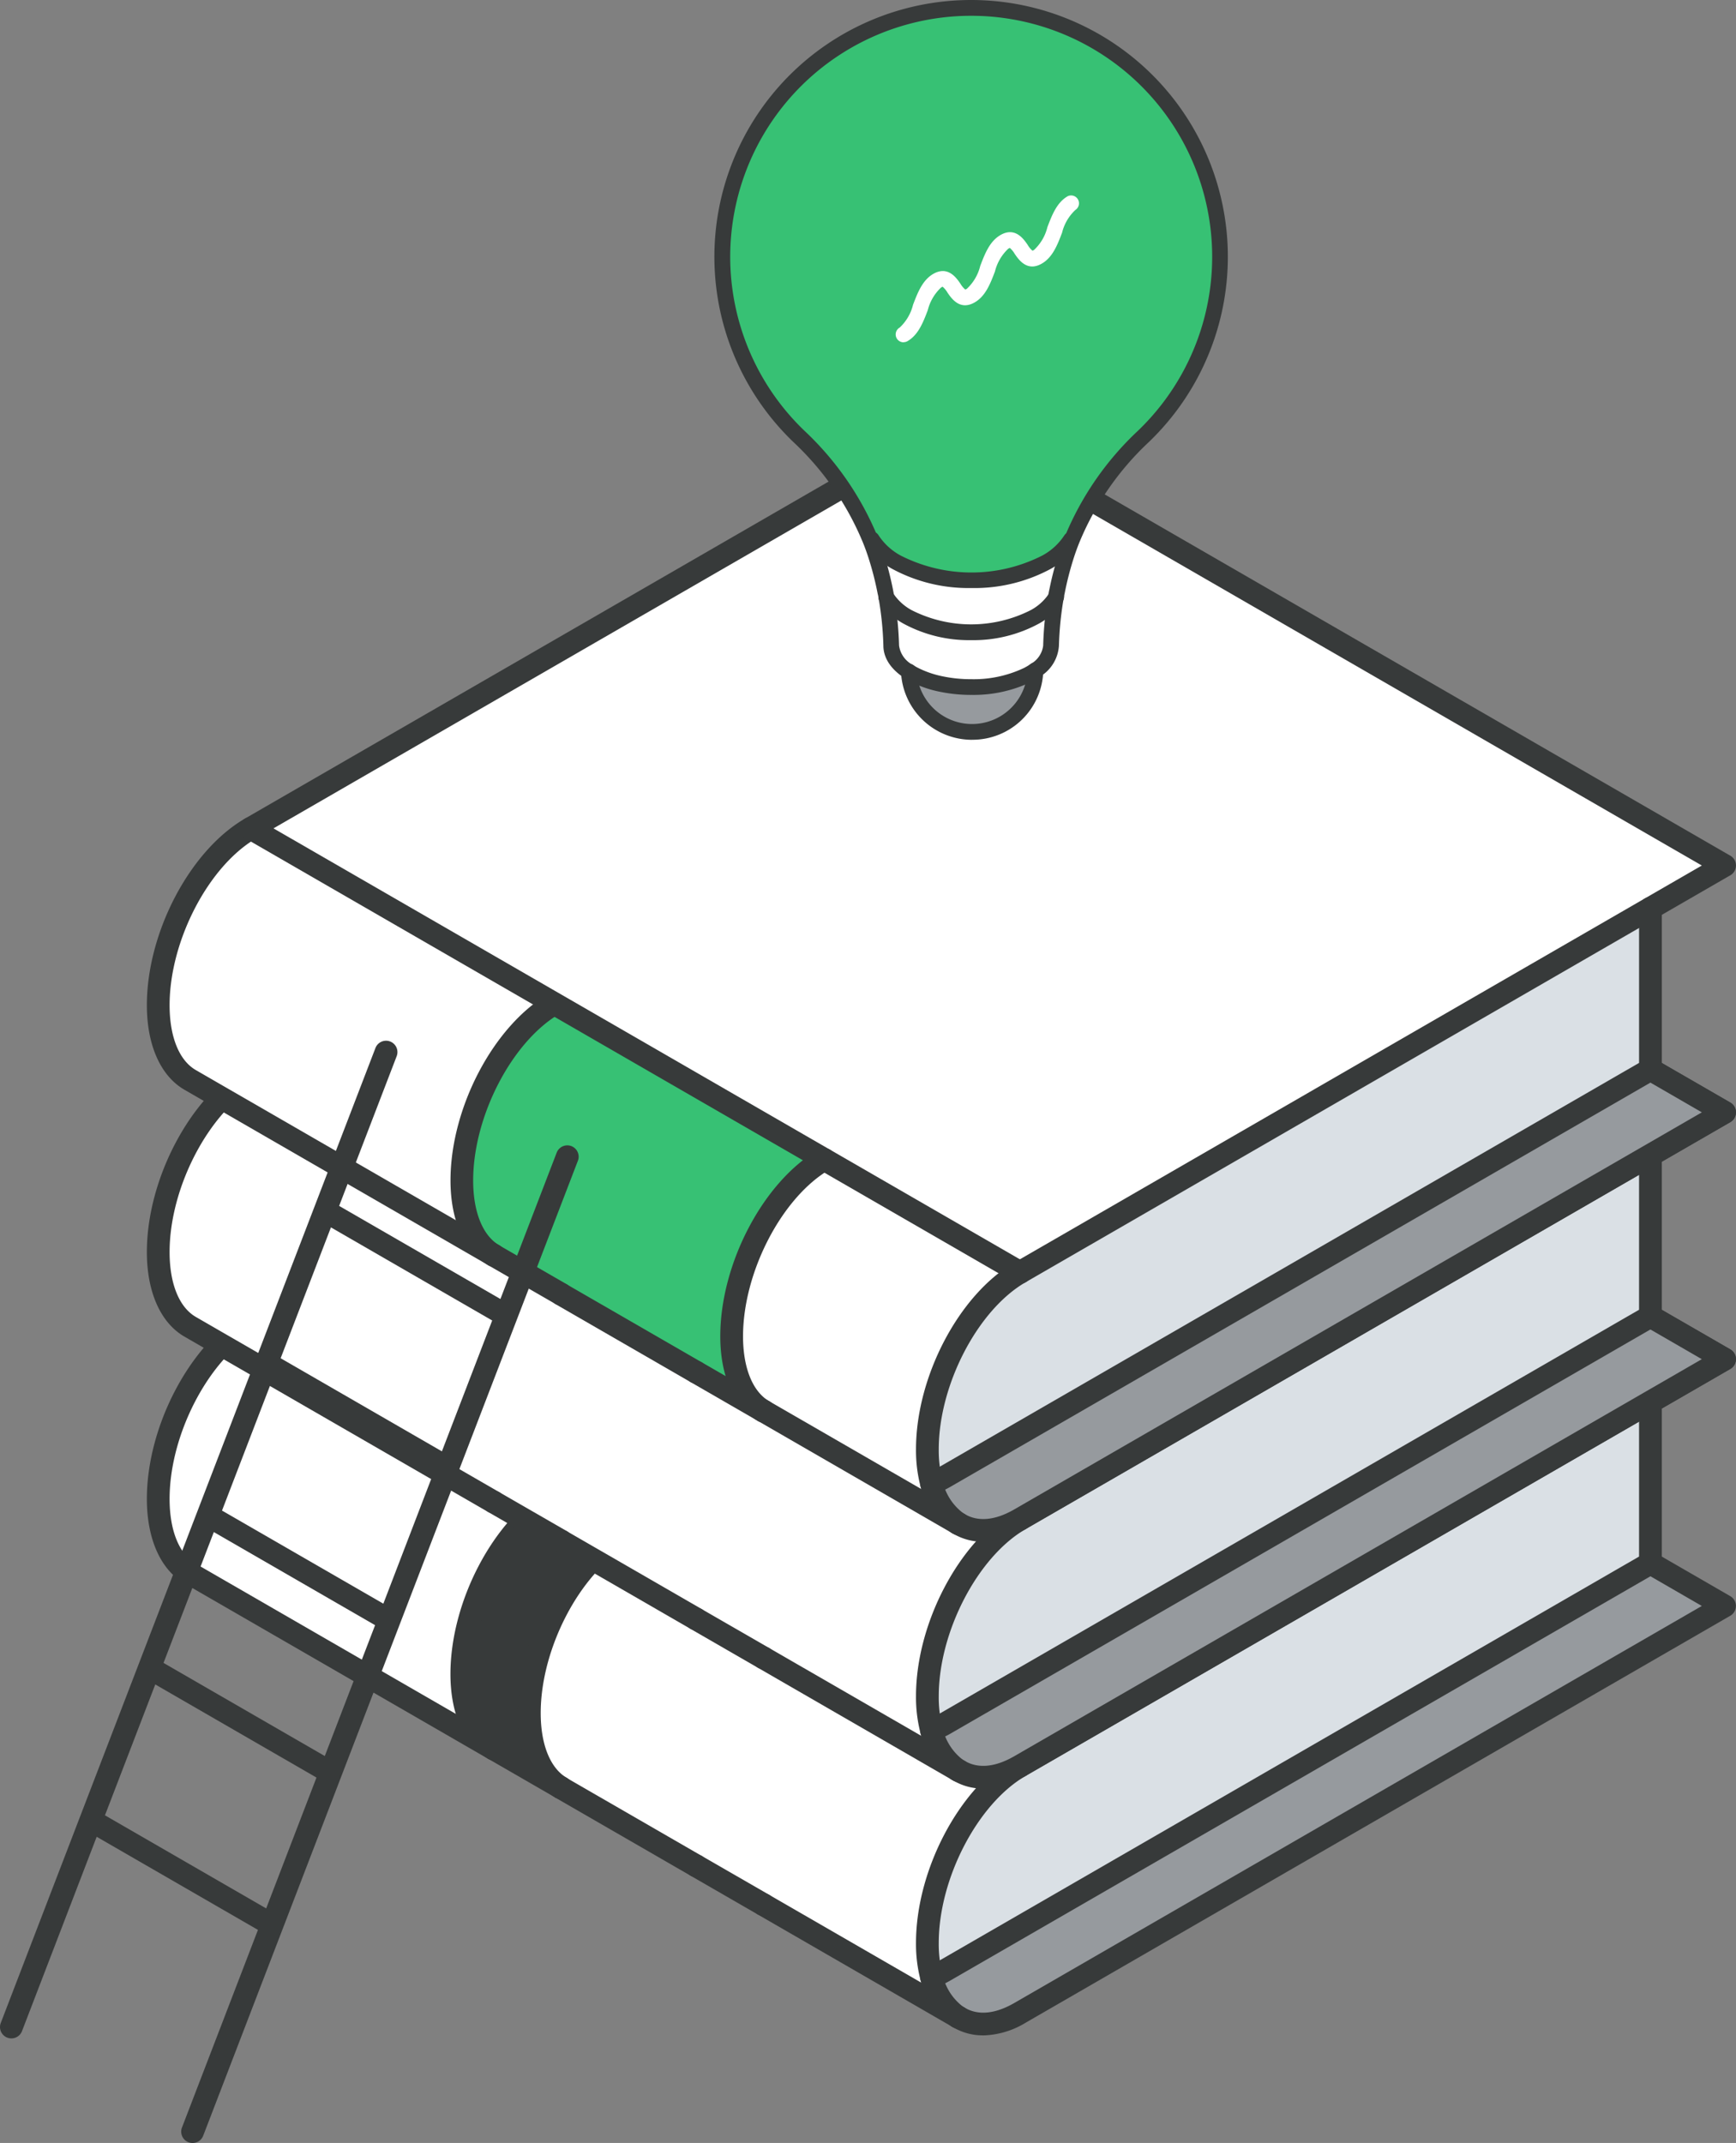 <svg xmlns="http://www.w3.org/2000/svg" width="192.961" height="238.188" viewBox="0 0 192.961 238.188">
  <rect x="0" y="0" width="192.961" height="238.188" fill="#808080" stroke="none"/>
  <g id="Continuous-Development" transform="translate(-185.723 -1.32)">
    <g id="books" transform="translate(202.048 46.9)">
      <g id="Group_2453" transform="translate(0 54.874)">
        <g id="Group_2451" transform="translate(1.262 1.255)">
          <path id="Path_3064" d="M440.339,381.991l-78.326,45.226L276.52,377.859l78.332-45.229Z" transform="translate(-266.233 -332.63)" fill="#fff"></path>
          <path id="Path_3065" d="M611.131,572.031,532.806,617.26c-2.582,1.489-4.936,1.584-6.738.537-.043-.018-.086-.052-.138-.077l-.034-.018a7.3,7.3,0,0,1-2.926-4.451,10.245,10.245,0,0,0,1.584-.752l78.332-45.229,8.243,4.761Z" transform="translate(-437.025 -495.238)" fill="#969a9e"></path>
          <path id="Path_3066" d="M601.867,508.93v17.907l-78.332,45.229a9.956,9.956,0,0,1-1.584.752,14.612,14.612,0,0,1-.451-3.767c0-7.576,4.608-16.375,10.287-19.657Z" transform="translate(-436.006 -454.808)" fill="#dae0e5"></path>
          <path id="Path_3067" d="M410.143,570.526,431.9,583.082c-5.679,3.282-10.287,12.08-10.287,19.657a14.612,14.612,0,0,0,.451,3.767,7.314,7.314,0,0,0,2.926,4.451l-44.059-25.44a.256.256,0,0,1-.052-.034c-2.155-1.274-3.515-4.175-3.515-8.286,0-7.576,4.608-16.375,10.287-19.657l22.5,12.989Z" transform="translate(-336.116 -488.495)" fill="#fff"></path>
          <path id="Path_3068" d="M363.217,543.43l7.5,4.329c-5.679,3.282-10.287,12.08-10.287,19.657,0,4.114,1.36,7.015,3.515,8.286l-7.448-4.295a.252.252,0,0,1-.052-.034c-2.155-1.274-3.515-4.175-3.515-8.286C352.93,555.51,357.538,546.712,363.217,543.43Z" transform="translate(-319.186 -478.716)" fill="#373a3a"></path>
          <path id="Path_3069" d="M253.3,479.96l33.744,19.485c-5.679,3.282-10.287,12.08-10.287,19.657,0,4.114,1.36,7.015,3.515,8.286l-33.7-19.457c-2.183-1.256-3.558-4.175-3.558-8.313,0-7.577,4.608-16.375,10.287-19.657Z" transform="translate(-243.01 -434.731)" fill="#fff"></path>
        </g>
        <g id="Group_2452">
          <path id="Path_3070" d="M520.114,571.234a1.263,1.263,0,0,1-.436-2.45,8.777,8.777,0,0,0,1.385-.657l77.705-44.867V506.085a1.265,1.265,0,1,1,2.53,0v17.907a1.256,1.256,0,0,1-.632,1.093l-78.332,45.229a11.286,11.286,0,0,1-1.784.847,1.263,1.263,0,0,1-.433.077Z" transform="translate(-432.907 -450.704)" fill="#373a3a"></path>
          <path id="Path_3071" d="M480.976,701.846a1.257,1.257,0,0,1-.629-.169l-21.563-12.451a1.263,1.263,0,1,1,1.262-2.189l21.563,12.452a1.263,1.263,0,0,1-.632,2.358Z" transform="translate(-390.843 -576.865)" fill="#373a3a"></path>
          <path id="Path_3072" d="M442.44,679.591a1.259,1.259,0,0,1-.629-.169l-7.457-4.3a1.263,1.263,0,1,1,1.262-2.189l7.457,4.3a1.263,1.263,0,0,1-.632,2.358Z" transform="translate(-373.913 -567.089)" fill="#373a3a"></path>
          <path id="Path_3073" d="M401.086,655.717a1.257,1.257,0,0,1-.629-.169L385.5,646.916a1.263,1.263,0,0,1,1.262-2.189l14.953,8.633a1.263,1.263,0,0,1-.632,2.358Z" transform="translate(-340.06 -547.544)" fill="#373a3a"></path>
          <path id="Path_3074" d="M369.147,637.272a1.266,1.266,0,0,1-.629-.169l-7.448-4.295a1.263,1.263,0,1,1,1.262-2.189l7.448,4.295a1.263,1.263,0,0,1-.632,2.358Z" transform="translate(-323.126 -537.768)" fill="#373a3a"></path>
          <path id="Path_3075" d="M329.032,453.524a1.267,1.267,0,0,1-.675-.2,8.557,8.557,0,0,1-3.472-5.191,15.839,15.839,0,0,1-.494-4.092c0-8.1,4.8-17.213,10.92-20.75l76.428-44.133-82.958-47.9-77.7,44.864c-5.323,3.076-9.655,11.4-9.655,18.564,0,3.518,1.065,6.146,2.926,7.217l33.7,19.46a1.263,1.263,0,0,1-1.262,2.189l-33.7-19.457c-2.662-1.532-4.19-4.961-4.19-9.406,0-8.1,4.8-17.213,10.92-20.753l78.335-45.229a1.274,1.274,0,0,1,1.265,0L414.9,378.068a1.261,1.261,0,0,1,0,2.186l-78.326,45.229c-5.323,3.076-9.655,11.4-9.655,18.561a13.4,13.4,0,0,0,.408,3.441,6.1,6.1,0,0,0,2.382,3.711,1.263,1.263,0,0,1-.678,2.33Z" transform="translate(-238.9 -328.542)" fill="#373a3a"></path>
          <path id="Path_3076" d="M529.808,730.05a1.264,1.264,0,0,1-.47-.089,2.3,2.3,0,0,1-.273-.141,1.264,1.264,0,1,1,1.133-2.259l.034.018c.028.015.1.055.144.083a1.264,1.264,0,0,1-.571,2.391Z" transform="translate(-439.504 -604.974)" fill="#373a3a"></path>
          <path id="Path_3077" d="M532.852,616.9a6.455,6.455,0,0,1-3.282-.869,1.264,1.264,0,0,1,1.271-2.186c1.48.86,3.371.672,5.471-.54l76.428-44.133-6.349-3.669a1.263,1.263,0,1,1,1.262-2.189l8.243,4.765a1.261,1.261,0,0,1,0,2.186L537.571,615.5a9.534,9.534,0,0,1-4.721,1.406Z" transform="translate(-439.902 -491.126)" fill="#373a3a"></path>
          <path id="Path_3078" d="M377.495,583.782l.577-1.124-.577,1.124c-.046-.025-.1-.055-.15-.089-2.609-1.562-4.1-4.967-4.1-9.357,0-8.1,4.8-17.213,10.92-20.75a1.264,1.264,0,0,1,1.265,2.189c-5.323,3.076-9.655,11.4-9.655,18.561,0,3.49,1.056,6.112,2.895,7.2a1.294,1.294,0,0,1,.252.2l-.752.752-.663,1.3Z" transform="translate(-331.999 -484.383)" fill="#373a3a"></path>
          <path id="Path_3079" d="M353.639,569.814a1.251,1.251,0,0,1-.583-.144l.586-1.121-.586,1.121a1.324,1.324,0,0,1-.144-.089c-2.606-1.563-4.1-4.967-4.1-9.354,0-8.1,4.8-17.213,10.92-20.749a1.264,1.264,0,0,1,1.265,2.189c-5.323,3.076-9.655,11.4-9.655,18.561,0,3.487,1.056,6.112,2.895,7.2a1.014,1.014,0,0,1,.1.061,1.265,1.265,0,0,1-.691,2.324Z" transform="translate(-315.069 -474.604)" fill="#373a3a"></path>
          <path id="Path_3080" d="M359.166,527.732a1.258,1.258,0,0,1-.629-.169l-85.494-49.358a1.263,1.263,0,1,1,1.262-2.189L359.8,525.375a1.263,1.263,0,0,1-.632,2.358Z" transform="translate(-262.124 -430.626)" fill="#373a3a"></path>
        </g>
      </g>
      <g id="Group_2456" transform="translate(0 27.439)">
        <g id="Group_2454" transform="translate(1.262 1.258)">
          <path id="Path_3081" d="M440.339,292.628l-78.326,45.229L276.52,288.5l78.332-45.229Z" transform="translate(-266.233 -243.27)" fill="#fff"></path>
          <path id="Path_3082" d="M611.131,482.671,532.806,527.9c-2.582,1.489-4.936,1.584-6.738.537-.043-.018-.086-.052-.138-.077l-.034-.018a7.3,7.3,0,0,1-2.926-4.451,10.227,10.227,0,0,0,1.584-.752l78.332-45.229,8.243,4.761Z" transform="translate(-437.025 -405.878)" fill="#969a9e"></path>
          <path id="Path_3083" d="M601.867,419.57v17.907l-78.332,45.229a9.965,9.965,0,0,1-1.584.752,14.612,14.612,0,0,1-.451-3.767c0-7.577,4.608-16.375,10.287-19.657Z" transform="translate(-436.006 -365.448)" fill="#dae0e5"></path>
          <path id="Path_3084" d="M317.038,427.4l21.753,12.556c-5.679,3.282-10.287,12.08-10.287,19.657a14.615,14.615,0,0,0,.451,3.767,7.315,7.315,0,0,0,2.926,4.451L246.568,418.57c-2.183-1.256-3.558-4.175-3.558-8.313,0-7.577,4.608-16.375,10.287-19.657l63.74,36.8Z" transform="translate(-243.01 -345.371)" fill="#fff"></path>
        </g>
        <g id="Group_2455">
          <path id="Path_3085" d="M520.114,481.867a1.263,1.263,0,0,1-.436-2.45,8.659,8.659,0,0,0,1.385-.66l77.705-44.864V416.715a1.265,1.265,0,1,1,2.53,0v17.907a1.263,1.263,0,0,1-.632,1.093l-78.332,45.229a11.417,11.417,0,0,1-1.784.847,1.263,1.263,0,0,1-.433.077Z" transform="translate(-432.907 -361.334)" fill="#373a3a"></path>
          <path id="Path_3086" d="M480.976,612.486a1.257,1.257,0,0,1-.629-.169l-21.563-12.452a1.263,1.263,0,0,1,1.262-2.189l21.563,12.452a1.263,1.263,0,0,1-.632,2.358Z" transform="translate(-390.843 -487.502)" fill="#373a3a"></path>
          <path id="Path_3087" d="M442.44,590.232a1.258,1.258,0,0,1-.629-.169l-7.457-4.3a1.263,1.263,0,0,1,1.262-2.189l7.457,4.3a1.263,1.263,0,0,1-.632,2.358Z" transform="translate(-373.913 -477.726)" fill="#373a3a"></path>
          <path id="Path_3088" d="M401.086,566.357a1.258,1.258,0,0,1-.629-.169L385.5,557.556a1.263,1.263,0,1,1,1.262-2.189L401.719,564a1.263,1.263,0,0,1-.632,2.358Z" transform="translate(-340.06 -458.181)" fill="#373a3a"></path>
          <path id="Path_3089" d="M369.147,547.912a1.266,1.266,0,0,1-.629-.169l-7.448-4.295a1.263,1.263,0,1,1,1.262-2.189l7.448,4.295a1.263,1.263,0,0,1-.632,2.358Z" transform="translate(-323.126 -448.405)" fill="#373a3a"></path>
          <path id="Path_3090" d="M329.032,364.157a1.267,1.267,0,0,1-.675-.2,8.557,8.557,0,0,1-3.472-5.191,15.84,15.84,0,0,1-.494-4.092c0-8.1,4.8-17.213,10.92-20.753l76.428-44.133-82.958-47.9-77.7,44.864c-5.323,3.076-9.655,11.4-9.655,18.564,0,3.518,1.065,6.146,2.926,7.217l33.7,19.46a1.263,1.263,0,0,1-1.262,2.189l-33.7-19.457c-2.662-1.532-4.19-4.961-4.19-9.406,0-8.1,4.8-17.213,10.92-20.753l78.335-45.229a1.274,1.274,0,0,1,1.265,0L414.9,288.7a1.261,1.261,0,0,1,0,2.186l-78.326,45.229c-5.323,3.076-9.655,11.4-9.655,18.564a13.394,13.394,0,0,0,.408,3.441,6.115,6.115,0,0,0,2.382,3.712,1.263,1.263,0,0,1-.678,2.33Z" transform="translate(-238.9 -239.172)" fill="#373a3a"></path>
          <path id="Path_3091" d="M529.824,640.693a1.262,1.262,0,0,1-.47-.089,2.141,2.141,0,0,1-.264-.138,1.262,1.262,0,1,1,1.127-2.259l.034.018c.028.015.1.052.141.077a1.264,1.264,0,0,1-.565,2.395Z" transform="translate(-439.519 -515.613)" fill="#373a3a"></path>
          <path id="Path_3092" d="M532.862,527.542a6.42,6.42,0,0,1-3.282-.872,1.264,1.264,0,1,1,1.271-2.186c1.48.863,3.368.675,5.467-.537l76.428-44.133-6.349-3.669a1.263,1.263,0,0,1,1.262-2.189l8.243,4.761a1.261,1.261,0,0,1,0,2.186l-78.326,45.229a9.535,9.535,0,0,1-4.722,1.406Z" transform="translate(-439.909 -401.763)" fill="#373a3a"></path>
          <path id="Path_3093" d="M359.166,438.372a1.258,1.258,0,0,1-.629-.169l-85.494-49.358a1.263,1.263,0,1,1,1.262-2.189L359.8,436.015a1.263,1.263,0,0,1-.632,2.358Z" transform="translate(-262.124 -341.263)" fill="#373a3a"></path>
        </g>
      </g>
      <g id="Group_2459" transform="translate(0)">
        <g id="Group_2457" transform="translate(1.262 1.264)">
          <path id="Path_3094" d="M440.339,203.268,362.014,248.5,276.52,199.139l78.332-45.229Z" transform="translate(-266.233 -153.91)" fill="#fff"></path>
          <path id="Path_3095" d="M611.131,393.3,532.806,438.53c-2.582,1.489-4.936,1.584-6.738.537-.043-.018-.086-.052-.138-.077l-.034-.018a7.3,7.3,0,0,1-2.926-4.451,10.233,10.233,0,0,0,1.584-.752l78.332-45.229,8.243,4.761Z" transform="translate(-437.025 -316.511)" fill="#969a9e"></path>
          <path id="Path_3096" d="M601.867,330.21v17.907l-78.332,45.229a9.962,9.962,0,0,1-1.584.752,14.612,14.612,0,0,1-.451-3.767c0-7.577,4.608-16.375,10.287-19.657Z" transform="translate(-436.006 -276.088)" fill="#dae0e5"></path>
          <path id="Path_3097" d="M460.927,421.12l21.753,12.556c-5.679,3.282-10.287,12.08-10.287,19.657a14.614,14.614,0,0,0,.451,3.767,7.315,7.315,0,0,0,2.926,4.451L454.207,449.1a.3.3,0,0,0-.043-.025c-2.155-1.274-3.524-4.175-3.524-8.295,0-7.577,4.608-16.375,10.287-19.657Z" transform="translate(-386.9 -339.089)" fill="#fff"></path>
          <path id="Path_3098" d="M385.723,377.7l7.5,4.329c-5.679,3.282-10.287,12.08-10.287,19.657,0,4.123,1.369,7.024,3.524,8.295l-29.953-17.293a.249.249,0,0,1-.052-.034c-2.155-1.274-3.515-4.175-3.515-8.286,0-7.576,4.608-16.375,10.287-19.657l22.5,12.989Z" transform="translate(-319.193 -299.996)" fill="#37c174"></path>
          <path id="Path_3099" d="M253.3,301.24l33.744,19.485c-5.679,3.282-10.287,12.08-10.287,19.657,0,4.114,1.36,7.015,3.515,8.286l-33.7-19.457c-2.183-1.256-3.558-4.175-3.558-8.313,0-7.577,4.608-16.375,10.287-19.657Z" transform="translate(-243.01 -256.011)" fill="#fff"></path>
        </g>
        <g id="Group_2458">
          <path id="Path_3100" d="M520.12,392.5a1.265,1.265,0,0,1-.433-2.453,8.943,8.943,0,0,0,1.384-.66l77.705-44.864V327.345a1.265,1.265,0,1,1,2.53,0v17.907a1.262,1.262,0,0,1-.632,1.093l-78.332,45.229a11.691,11.691,0,0,1-1.781.847,1.28,1.28,0,0,1-.436.077Z" transform="translate(-432.914 -271.961)" fill="#373a3a"></path>
          <path id="Path_3101" d="M480.976,523.129a1.258,1.258,0,0,1-.629-.169l-21.563-12.452a1.263,1.263,0,0,1,1.262-2.189l21.563,12.452a1.263,1.263,0,0,1-.632,2.358Z" transform="translate(-390.843 -398.139)" fill="#373a3a"></path>
          <path id="Path_3102" d="M442.44,500.868a1.258,1.258,0,0,1-.629-.169l-7.457-4.3a1.263,1.263,0,0,1,1.262-2.189l7.457,4.3a1.263,1.263,0,0,1-.632,2.358Z" transform="translate(-373.913 -388.357)" fill="#373a3a"></path>
          <path id="Path_3103" d="M401.086,477a1.257,1.257,0,0,1-.629-.169L385.5,468.2a1.263,1.263,0,0,1,1.262-2.189l14.953,8.633a1.263,1.263,0,0,1-.632,2.358Z" transform="translate(-340.06 -368.817)" fill="#373a3a"></path>
          <path id="Path_3104" d="M369.147,458.552a1.265,1.265,0,0,1-.629-.169l-7.448-4.295a1.263,1.263,0,0,1,1.262-2.189l7.448,4.295a1.263,1.263,0,0,1-.632,2.358Z" transform="translate(-323.126 -359.039)" fill="#373a3a"></path>
          <path id="Path_3105" d="M329.032,274.783a1.267,1.267,0,0,1-.675-.2,8.557,8.557,0,0,1-3.472-5.191,15.856,15.856,0,0,1-.494-4.092c0-8.1,4.8-17.213,10.92-20.753l76.428-44.133-82.958-47.9-77.7,44.864c-5.323,3.076-9.655,11.4-9.655,18.561,0,3.518,1.065,6.149,2.926,7.217l33.7,19.457a1.263,1.263,0,0,1-1.262,2.189l-33.7-19.457c-2.662-1.532-4.19-4.961-4.19-9.409,0-8.1,4.8-17.213,10.92-20.749l78.335-45.229a1.274,1.274,0,0,1,1.265,0L414.9,199.318a1.261,1.261,0,0,1,0,2.186l-78.326,45.229c-5.323,3.076-9.655,11.4-9.655,18.564a13.428,13.428,0,0,0,.408,3.441,6.1,6.1,0,0,0,2.382,3.711,1.263,1.263,0,0,1-.678,2.33Z" transform="translate(-238.9 -149.793)" fill="#373a3a"></path>
          <path id="Path_3106" d="M529.808,551.33a1.264,1.264,0,0,1-.47-.089,1.792,1.792,0,0,1-.273-.141,1.264,1.264,0,1,1,1.133-2.259l.034.018.141.08a1.265,1.265,0,0,1-.568,2.394Z" transform="translate(-439.504 -426.245)" fill="#373a3a"></path>
          <path id="Path_3107" d="M532.862,438.172a6.448,6.448,0,0,1-3.282-.869,1.264,1.264,0,1,1,1.271-2.186c1.48.86,3.371.675,5.471-.54l76.428-44.133-6.349-3.669a1.263,1.263,0,1,1,1.262-2.189l8.243,4.761a1.261,1.261,0,0,1,0,2.186l-78.326,45.229a9.534,9.534,0,0,1-4.721,1.406Z" transform="translate(-439.909 -312.389)" fill="#373a3a"></path>
          <path id="Path_3108" d="M451.352,447.514a1.264,1.264,0,0,1-.586-.144l-.1-.055h0c-2.634-1.556-4.147-4.976-4.147-9.385,0-8.1,4.8-17.213,10.92-20.753a1.264,1.264,0,0,1,1.265,2.189c-5.323,3.076-9.655,11.4-9.655,18.564,0,3.49,1.059,6.118,2.9,7.208,0,0,.034.021.052.031a1.264,1.264,0,0,1-.651,2.348Z" transform="translate(-382.783 -334.975)" fill="#373a3a"></path>
          <path id="Path_3109" d="M353.649,391.087a1.274,1.274,0,0,1-.543-.123,1.47,1.47,0,0,1-.181-.107c-2.609-1.56-4.1-4.967-4.1-9.357,0-8.1,4.8-17.213,10.92-20.753A1.264,1.264,0,0,1,361,362.936c-5.323,3.076-9.655,11.4-9.655,18.564,0,3.487,1.056,6.112,2.895,7.2.028.015.055.034.083.052a1.263,1.263,0,0,1-.672,2.333Z" transform="translate(-315.076 -295.868)" fill="#373a3a"></path>
          <path id="Path_3110" d="M359.166,349.012a1.258,1.258,0,0,1-.629-.169l-85.494-49.358a1.263,1.263,0,1,1,1.262-2.189L359.8,346.655a1.263,1.263,0,0,1-.632,2.358Z" transform="translate(-262.124 -251.897)" fill="#373a3a"></path>
        </g>
      </g>
    </g>
    <path id="Path_3111" d="M249.232,389.839a1.267,1.267,0,0,0-1.633.728l-6.253,16.267L223.42,396.486l6.395-16.642a1.264,1.264,0,1,0-2.361-.906L185.808,487.3a1.262,1.262,0,0,0,.728,1.633,1.305,1.305,0,0,0,.454.083,1.26,1.26,0,0,0,1.179-.81l8.3-21.6,17.925,10.349-8.445,21.971a1.262,1.262,0,0,0,.728,1.633,1.306,1.306,0,0,0,.454.083,1.26,1.26,0,0,0,1.179-.81L249.957,391.47a1.262,1.262,0,0,0-.728-1.633Zm-8.8,19.383-5.59,14.545-17.925-10.349,5.59-14.545,17.925,10.349Zm-12.1,31.476L210.4,430.35l5.59-14.545,17.925,10.349Zm-6.508,16.934L203.9,447.283l5.59-14.545,17.925,10.349-5.59,14.545Zm-24.433,6.585,5.59-14.542L220.9,460.024l-5.59,14.545L197.388,464.22Z" transform="translate(0 -261.131)" fill="#373a3a"></path>
    <g id="stairs" transform="translate(265.128 1.32)">
      <g id="bulb">
        <g id="color" transform="translate(0.881 0.881)">
          <path id="Path_3112" d="M447.25,31.853a27.589,27.589,0,0,0,8.528,19.976A32.737,32.737,0,0,1,463.7,63.307l.16-.061a7.548,7.548,0,0,0,2.8,2.582c4.577,2.643,11.994,2.643,16.571,0a7.533,7.533,0,0,0,2.791-2.573l.107.043a32.751,32.751,0,0,1,7.92-11.466,27.662,27.662,0,1,0-46.795-19.976Z" transform="translate(-447.25 -4.19)" fill="#37c174"></path>
          <path id="Path_3113" d="M501,196.543l-.16.061q.332.815.6,1.655a35.284,35.284,0,0,1,1.081,4.194h.006c.037.181.071.362.1.543A6.447,6.447,0,0,0,505,205.185a15.594,15.594,0,0,0,14.094,0,6.449,6.449,0,0,0,2.379-2.192c.031-.181.068-.362.1-.54h.006a35.435,35.435,0,0,1,1.081-4.193c.181-.562.384-1.121.6-1.667l-.107-.043a7.534,7.534,0,0,1-2.791,2.573c-4.577,2.643-11.994,2.643-16.571,0a7.549,7.549,0,0,1-2.8-2.582Z" transform="translate(-484.388 -137.49)" fill="#fff"></path>
          <path id="Path_3114" d="M506.67,217.57a35.515,35.515,0,0,1,.537,5.372,3.624,3.624,0,0,0,1.962,2.889c.2.129.411.252.639.371a11.605,11.605,0,0,0,2.941,1.01,16.43,16.43,0,0,0,3.346.338,14.034,14.034,0,0,0,6.284-1.348,8.26,8.26,0,0,0,.853-.513,3.457,3.457,0,0,0,1.75-2.744,35.19,35.19,0,0,1,.537-5.375,6.4,6.4,0,0,1-2.379,2.192,15.594,15.594,0,0,1-14.094,0,6.446,6.446,0,0,1-2.373-2.189Z" transform="translate(-488.429 -152.064)" fill="#fff"></path>
          <path id="Path_3115" d="M514.8,244.154a7.037,7.037,0,0,0,14.063-.144,7.744,7.744,0,0,1-.853.513,14.034,14.034,0,0,1-6.284,1.348,16.43,16.43,0,0,1-3.346-.338,11.646,11.646,0,0,1-2.941-1.01,6.237,6.237,0,0,1-.639-.371Z" transform="translate(-494.063 -170.388)" fill="#969a9e"></path>
        </g>
        <g id="line">
          <path id="Path_3116" d="M472.924,78.559A17.182,17.182,0,0,1,469.4,78.2a12.386,12.386,0,0,1-3.162-1.09,8.148,8.148,0,0,1-.715-.414c-1.949-1.271-2.358-2.671-2.358-3.622a36.088,36.088,0,0,0-.525-5.222c-.025-.141-.049-.279-.077-.421a.577.577,0,0,1-.028-.1,34.266,34.266,0,0,0-1.053-4.089c-.169-.525-.365-1.062-.583-1.6a32.055,32.055,0,0,0-7.718-11.171A28.539,28.539,0,0,1,472.915,1.32a28.539,28.539,0,0,1,19.743,49.146,31.965,31.965,0,0,0-7.715,11.162c-.221.55-.417,1.09-.586,1.609a34.758,34.758,0,0,0-1.053,4.089.924.924,0,0,1-.025.1s-.055.3-.077.424a36.591,36.591,0,0,0-.525,5.246,4.329,4.329,0,0,1-2.124,3.444,8.726,8.726,0,0,1-.949.571,14.817,14.817,0,0,1-6.686,1.446Zm-8.691-11.666a.922.922,0,0,1,.025.1c.037.19.071.378.1.568a38.286,38.286,0,0,1,.55,5.5,2.849,2.849,0,0,0,1.563,2.177,6.079,6.079,0,0,0,.565.325,10.849,10.849,0,0,0,2.717.93,15.391,15.391,0,0,0,3.165.319,13.025,13.025,0,0,0,5.879-1.249,6.966,6.966,0,0,0,.758-.454,2.726,2.726,0,0,0,1.372-2.026,38.314,38.314,0,0,1,.549-5.523c.021-.132.1-.553.1-.553a.639.639,0,0,1,.028-.111A36.542,36.542,0,0,1,482.7,62.7c.181-.556.39-1.136.626-1.722a33.688,33.688,0,0,1,8.129-11.773,26.786,26.786,0,1,0-37.057,0,33.822,33.822,0,0,1,8.132,11.782h0c.23.574.442,1.151.623,1.713a36.7,36.7,0,0,1,1.087,4.193Z" transform="translate(-444.38 -1.32)" fill="#373a3a"></path>
          <path id="Path_3117" d="M510.894,88.348a.875.875,0,0,1-.436-1.633,5.135,5.135,0,0,0,1.492-2.542c.513-1.342,1.044-2.729,2.241-3.426,1.636-.942,2.576.43,3.027,1.09a2.56,2.56,0,0,0,.531.642.624.624,0,0,0,.181-.08,5.134,5.134,0,0,0,1.489-2.542c.513-1.345,1.044-2.735,2.244-3.429,1.636-.946,2.576.433,3.03,1.093a2.419,2.419,0,0,0,.531.642.877.877,0,0,0,.172-.08,5.114,5.114,0,0,0,1.489-2.539c.513-1.345,1.044-2.735,2.247-3.429A.875.875,0,0,1,530,73.631a5.124,5.124,0,0,0-1.486,2.536c-.513,1.345-1.044,2.735-2.247,3.429-1.633.949-2.573-.43-3.024-1.09a2.585,2.585,0,0,0-.531-.645.673.673,0,0,0-.175.08,5.168,5.168,0,0,0-1.483,2.536c-.513,1.348-1.044,2.738-2.25,3.432-1.639.946-2.579-.43-3.03-1.093a2.506,2.506,0,0,0-.531-.642.674.674,0,0,0-.175.08,5.17,5.17,0,0,0-1.483,2.533c-.516,1.348-1.047,2.738-2.253,3.432a.869.869,0,0,1-.436.117Z" transform="translate(-489.868 -50.3)" fill="#fff"></path>
          <path id="Path_3118" d="M514.11,220.354a15.268,15.268,0,0,1-7.484-1.814,7.3,7.3,0,0,1-2.689-2.5.875.875,0,0,1,1.477-.939l.006.009a5.71,5.71,0,0,0,2.081,1.913,14.638,14.638,0,0,0,13.219,0,5.621,5.621,0,0,0,2.063-1.882.876.876,0,1,1,1.5.9,7.24,7.24,0,0,1-2.692,2.5,15.248,15.248,0,0,1-7.481,1.814Z" transform="translate(-485.567 -149.202)" fill="#373a3a"></path>
          <path id="Path_3119" d="M510.461,199.993a17.827,17.827,0,0,1-8.725-2.084,8.356,8.356,0,0,1-3.113-2.895.876.876,0,0,1,1.507-.893,6.754,6.754,0,0,0,2.484,2.272,17.369,17.369,0,0,0,15.7,0,6.762,6.762,0,0,0,2.477-2.263.876.876,0,0,1,1.5.9,8.331,8.331,0,0,1-3.107,2.883,17.839,17.839,0,0,1-8.722,2.081Z" transform="translate(-481.887 -134.635)" fill="#373a3a"></path>
          <path id="Path_3120" d="M519.853,249.751a7.9,7.9,0,0,1-7.905-7.54.874.874,0,0,1,1.747-.083A6.161,6.161,0,0,0,526.008,242a.889.889,0,0,1,.9-.853.877.877,0,0,1,.853.9,7.864,7.864,0,0,1-7.908,7.7Z" transform="translate(-491.205 -167.524)" fill="#373a3a"></path>
        </g>
      </g>
    </g>
  </g>
</svg>
